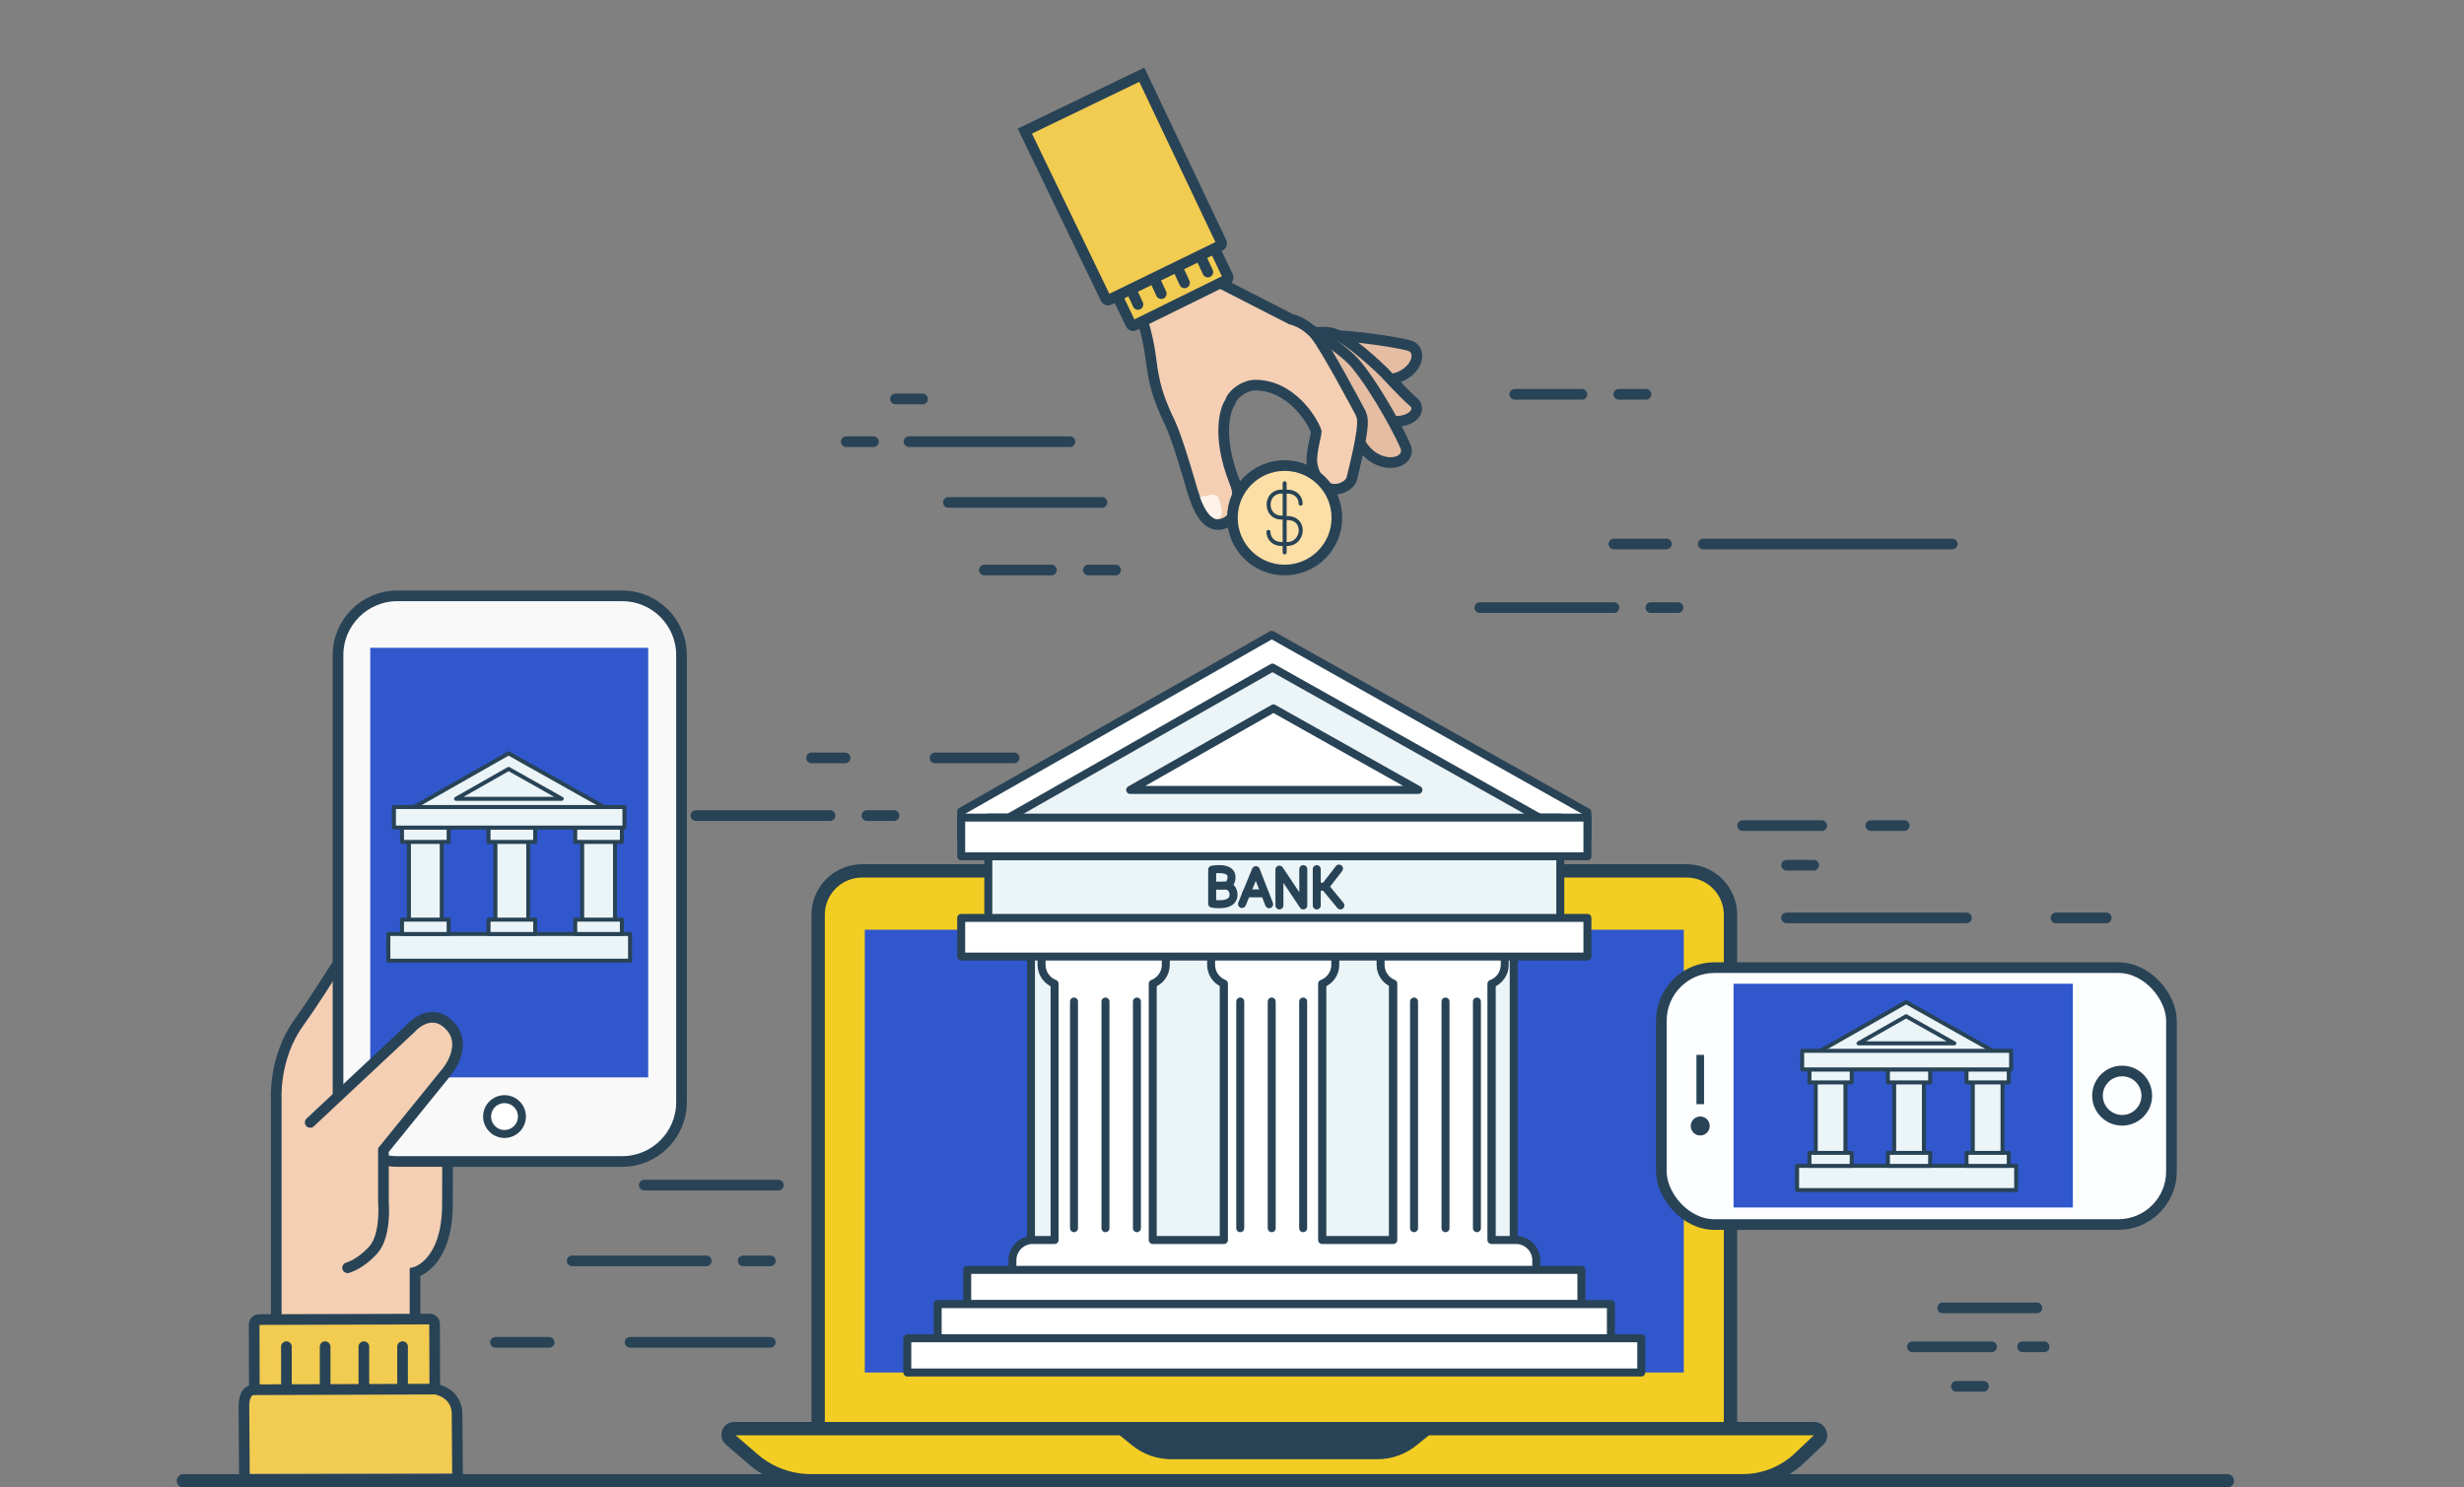 <?xml version="1.0" encoding="UTF-8"?><svg id="Layer_1" xmlns="http://www.w3.org/2000/svg" viewBox="0 0 636 384"><rect x="0" y="0" width="636" height="384" fill="#808080" stroke="none"/><defs><style>.cls-1{fill:#324ddd;}.cls-1,.cls-2,.cls-3,.cls-4,.cls-5,.cls-6,.cls-7,.cls-8,.cls-9,.cls-10,.cls-11,.cls-12,.cls-13,.cls-14,.cls-15,.cls-16,.cls-17,.cls-18{stroke:#284356;}.cls-1,.cls-4,.cls-5,.cls-6,.cls-8,.cls-9,.cls-10,.cls-12,.cls-14,.cls-15,.cls-16,.cls-17,.cls-18{stroke-linecap:round;}.cls-1,.cls-4,.cls-5,.cls-8,.cls-10,.cls-11,.cls-12,.cls-15,.cls-16,.cls-17{stroke-linejoin:round;}.cls-1,.cls-4,.cls-7,.cls-12,.cls-15,.cls-17{stroke-width:2.06px;}.cls-19{fill:#284356;}.cls-2,.cls-3,.cls-6,.cls-11,.cls-13,.cls-14,.cls-16,.cls-18{stroke-width:2.75px;}.cls-2,.cls-6,.cls-20{fill:#f4cfb3;}.cls-3{fill:#fdfeff;}.cls-3,.cls-9,.cls-14,.cls-18{stroke-miterlimit:10;}.cls-4,.cls-7,.cls-16{fill:#fff;}.cls-5,.cls-9{stroke-width:1.03px;}.cls-5,.cls-17{fill:#ebf4f7;}.cls-8,.cls-9,.cls-15,.cls-18{fill:none;}.cls-8,.cls-10{stroke-width:3.44px;}.cls-10{fill:#f2cd23;}.cls-21{fill:#e5bda3;}.cls-22{fill:#fff2e9;}.cls-11{fill:#fcdfa6;}.cls-12{fill:#2a69a7;}.cls-13{fill:#f9f9f9;}.cls-14{fill:#f2cb51;}.cls-23{fill:#3057cc;}</style></defs><g><g><g><g><g><path class="cls-10" d="M446.66,369.52H211.18V236.18c0-6.27,5.08-11.35,11.35-11.35h212.79c6.27,0,11.35,5.08,11.35,11.35v133.35Z"/><rect class="cls-23" x="223.22" y="240.02" width="211.39" height="114.31"/><path class="cls-10" d="M464.48,376.43c-3.95,3.75-9.23,5.86-14.68,5.86H209.35c-5.48,0-10.8-1.98-14.95-5.56l-5.94-5.13c-1.11-.96-.43-2.78,1.03-2.78H468.24c1.53,0,2.28,1.88,1.17,2.93l-4.93,4.68Z"/><path class="cls-19" d="M286.72,368.68l5.52,4.47c2.85,2.31,6.42,3.57,10.08,3.57h53.2c3.66,0,7.24-1.26,10.08-3.57l5.52-4.47h-84.41Z"/></g><line class="cls-8" x1="47.34" y1="382.29" x2="574.92" y2="382.29"/></g><line class="cls-16" x1="147.67" y1="325.51" x2="182.3" y2="325.51"/><line class="cls-16" x1="191.82" y1="325.51" x2="198.84" y2="325.51"/><line class="cls-16" x1="381.96" y1="156.86" x2="416.58" y2="156.86"/><line class="cls-16" x1="426.11" y1="156.86" x2="433.12" y2="156.86"/><line class="cls-16" x1="391" y1="101.8" x2="408.32" y2="101.8"/><line class="cls-16" x1="417.84" y1="101.8" x2="424.85" y2="101.8"/><line class="cls-16" x1="254.09" y1="147.16" x2="271.4" y2="147.16"/><line class="cls-16" x1="280.93" y1="147.16" x2="287.94" y2="147.16"/><line class="cls-16" x1="234.63" y1="114.02" x2="276.16" y2="114.02"/><line class="cls-16" x1="231.13" y1="102.99" x2="238.14" y2="102.99"/><line class="cls-16" x1="218.44" y1="114.02" x2="225.45" y2="114.02"/><line class="cls-16" x1="244.8" y1="129.71" x2="284.43" y2="129.71"/><line class="cls-16" x1="416.58" y1="140.44" x2="430.13" y2="140.44"/><line class="cls-16" x1="439.65" y1="140.44" x2="503.91" y2="140.44"/><line class="cls-16" x1="162.63" y1="346.54" x2="198.84" y2="346.54"/><line class="cls-16" x1="127.88" y1="346.54" x2="141.75" y2="346.54"/><line class="cls-16" x1="166.29" y1="305.95" x2="200.91" y2="305.95"/><line class="cls-16" x1="179.62" y1="210.55" x2="214.25" y2="210.55"/><line class="cls-16" x1="223.77" y1="210.55" x2="230.78" y2="210.55"/><line class="cls-16" x1="241.34" y1="195.66" x2="261.77" y2="195.66"/><line class="cls-16" x1="274.41" y1="195.66" x2="333.97" y2="195.66"/><line class="cls-16" x1="209.48" y1="195.66" x2="218.14" y2="195.66"/><line class="cls-16" x1="461.14" y1="223.36" x2="468.15" y2="223.36"/><line class="cls-16" x1="461.14" y1="236.97" x2="507.59" y2="236.97"/><line class="cls-16" x1="530.69" y1="236.97" x2="543.65" y2="236.97"/><line class="cls-16" x1="449.8" y1="213.14" x2="470.23" y2="213.14"/><line class="cls-16" x1="482.87" y1="213.14" x2="491.52" y2="213.14"/><line class="cls-16" x1="504.97" y1="357.9" x2="511.98" y2="357.9"/><line class="cls-16" x1="493.63" y1="347.69" x2="514.06" y2="347.69"/><line class="cls-16" x1="501.42" y1="337.65" x2="525.77" y2="337.65"/><line class="cls-16" x1="522.07" y1="347.69" x2="527.64" y2="347.69"/></g><g><polygon class="cls-4" points="328.26 163.89 248.1 209.49 248.1 216.07 409.74 216.07 409.74 209.69 328.26 163.89"/><rect class="cls-17" x="255.1" y="211.08" width="147.64" height="30.88"/><rect class="cls-17" x="266.11" y="238.49" width="124.61" height="106.06"/><rect class="cls-12" x="359.63" y="252.2" width="25.33" height="68.29"/><polygon class="cls-17" points="328.44 172.35 248.3 217.94 409.53 217.94 328.44 172.35"/><polygon class="cls-4" points="328.7 182.89 291.72 203.93 366.12 203.93 328.7 182.89"/><rect class="cls-12" x="315.91" y="252.2" width="25.34" height="68.29"/><rect class="cls-12" x="359.63" y="252.2" width="25.33" height="68.29"/><path class="cls-4" d="M391.29,320.12h-6.33v-66.13c2.01-.73,3.44-2.66,3.44-4.92v-3.21h-32.05v3.21c0,2.2,1.35,4.08,3.28,4.86v66.19h-18.37v-66.15c1.99-.75,3.4-2.66,3.4-4.9v-3.21h-32.05v3.21c0,2.22,1.37,4.1,3.31,4.87v66.18h-18.38v-66.16c1.98-.75,3.37-2.66,3.37-4.88v-3.21h-32.06v3.21c0,2.22,1.39,4.12,3.36,4.88v66.16h-5.65c-2.89,0-5.24,2.35-5.24,5.24v3.21h135.22v-3.21c0-2.89-2.35-5.24-5.24-5.24Z"/><g><line class="cls-1" x1="277.22" y1="258.56" x2="277.22" y2="317.07"/><line class="cls-1" x1="285.34" y1="258.56" x2="285.34" y2="317.07"/><line class="cls-1" x1="293.46" y1="258.56" x2="293.46" y2="317.07"/></g><g><line class="cls-1" x1="320.13" y1="258.56" x2="320.13" y2="317.07"/><line class="cls-1" x1="328.25" y1="258.56" x2="328.25" y2="317.07"/><line class="cls-1" x1="336.37" y1="258.56" x2="336.37" y2="317.07"/></g><g><line class="cls-1" x1="364.99" y1="258.56" x2="364.99" y2="317.07"/><line class="cls-1" x1="373.11" y1="258.56" x2="373.11" y2="317.07"/><line class="cls-1" x1="381.22" y1="258.56" x2="381.22" y2="317.07"/></g><rect class="cls-4" x="248.1" y="236.97" width="161.64" height="9.98"/><rect class="cls-4" x="248.1" y="211.08" width="161.64" height="9.98"/><rect class="cls-4" x="249.65" y="327.84" width="158.54" height="8.83"/><rect class="cls-4" x="242.03" y="336.67" width="173.77" height="8.83"/><rect class="cls-4" x="234.19" y="345.5" width="189.45" height="8.83"/><path class="cls-15" d="M312.88,224.52v8.77s5.52,1.03,5.52-2.29c0-1.66-1.18-2.35-1.91-2.35-1.23,0-3.5,.01-3.5,.01,0,0,2.35-.02,3.42-.05,.66-.02,1.54-.76,1.46-2.35-.14-2.64-4.98-1.74-4.98-1.74Z"/><polyline class="cls-15" points="320.58 233.38 324.16 224.64 327.59 233.44"/><line class="cls-15" x1="321.67" y1="230.63" x2="326.46" y2="230.63"/><polyline class="cls-15" points="330.24 233.75 330.24 224.51 336.4 233.75 336.4 224.38"/><line class="cls-15" x1="339.88" y1="224.38" x2="339.88" y2="233.75"/><polyline class="cls-15" points="345.62 224.24 342.01 228.91 340.09 228.91"/><line class="cls-15" x1="342.02" y1="228.93" x2="345.98" y2="233.75"/></g></g><g><g><path class="cls-2" d="M77.26,263.83c5.09-6.93,18.63-29,18.63-29,1.99-1.97,6.82-5.1,10.67-1.96,3.91,3.2-.13,12.83-.13,12.83,2.49-2.85,10.39-13.24,15.64-7.64,3.79,4.03,.36,8.71,.36,8.71,0,0,3.09-2.66,6.4,.27,4,3.54-.54,9.6-.54,9.6l-2.52,4.06s2.62-2.03,5.69,1.24c2.79,2.97-1.04,8.3-1.04,8.3l-14.92,23.38c.04,7.87,0,10.78,0,17.15,0,15.64-8.37,17.69-8.37,17.69v25.69l-35.82,.09v-70.39s-.73-10.92,5.95-20.01Z"/><g><path class="cls-13" d="M160.62,153.83c8.43,0,15.29,6.86,15.29,15.29v115.43c0,8.44-6.86,15.3-15.29,15.3h-58.07c-8.44,0-15.3-6.86-15.3-15.3v-115.43c0-8.43,6.86-15.29,15.3-15.29h58.07Z"/><rect class="cls-23" x="95.57" y="167.24" width="71.74" height="110.9"/><path class="cls-7" d="M130.22,283.76c-2.48,0-4.49,2.01-4.49,4.49s2.02,4.5,4.49,4.5,4.5-2.01,4.5-4.5-2.01-4.49-4.5-4.49Z"/></g><path class="cls-6" d="M80.07,289.77l26.06-24.4s4.83-5.58,9.76-.81c4.19,4.06,1.61,9.7-1.06,12.76l-15.86,19.58v13.42s.8,8.65-2.67,12.43c-2.22,2.41-4.54,3.89-6.58,4.55"/><path class="cls-14" d="M110.98,362.91c.7,0,1.26-.56,1.26-1.26l-.07-19.85c0-.7-.57-1.26-1.26-1.26l-44.05,.13c-.7,0-1.26,.57-1.26,1.27l.06,19.84c0,.7,.57,1.26,1.26,1.26l44.06-.14Z"/><path class="cls-14" d="M118.09,380.32l-.12-15.29c0-5.21-5.04-6.42-5.73-6.41l-46.59,.16c-2.69,0-2.69,3.58-2.69,4.27l.12,17.43"/></g><g><g><g><rect class="cls-5" x="150.27" y="215.48" width="8.47" height="22.82"/><polygon class="cls-5" points="131.27 194.49 104.49 209.72 158.37 209.72 131.27 194.49"/><polygon class="cls-5" points="117.72 206.22 131.28 198.51 145 206.22 117.72 206.22"/><rect class="cls-5" x="100.24" y="241.12" width="62.39" height="6.9"/><rect class="cls-5" x="127.88" y="215.48" width="8.47" height="22.82"/><rect class="cls-5" x="105.55" y="215.48" width="8.47" height="22.82"/></g><rect class="cls-5" x="103.76" y="213.65" width="12.04" height="3.7"/><rect class="cls-5" x="103.76" y="237.42" width="12.04" height="3.7"/><rect class="cls-5" x="126.1" y="213.65" width="12.04" height="3.7"/><rect class="cls-5" x="126.1" y="237.42" width="12.04" height="3.7"/><rect class="cls-5" x="148.48" y="213.65" width="12.04" height="3.7"/><rect class="cls-5" x="148.48" y="237.42" width="12.04" height="3.7"/></g><rect class="cls-5" x="101.68" y="208.35" width="59.5" height="5.3"/></g></g><g><rect class="cls-3" x="428.82" y="249.81" width="131.67" height="66.32" rx="13.7" ry="13.7"/><rect class="cls-19" x="437.88" y="272.33" width="1.96" height="12.73"/><path class="cls-19" d="M438.86,288.24c1.35,0,2.45,1.09,2.45,2.45s-1.09,2.45-2.45,2.45-2.45-1.1-2.45-2.45,1.1-2.45,2.45-2.45Z"/><path class="cls-3" d="M547.76,276.49c3.51,0,6.36,2.85,6.36,6.37s-2.85,6.36-6.36,6.36-6.36-2.85-6.36-6.36,2.85-6.37,6.36-6.37Z"/><rect class="cls-23" x="447.46" y="253.97" width="87.58" height="57.76"/><g><g><g><rect class="cls-5" x="509.21" y="277.74" width="7.67" height="20.69"/><polygon class="cls-5" points="491.99 258.72 467.72 272.52 516.55 272.52 491.99 258.72"/><polygon class="cls-5" points="479.71 269.35 492 262.36 504.44 269.35 479.71 269.35"/><rect class="cls-5" x="463.86" y="300.98" width="56.55" height="6.25"/><rect class="cls-5" x="488.92" y="277.74" width="7.68" height="20.69"/><rect class="cls-5" x="468.67" y="277.74" width="7.67" height="20.69"/></g><rect class="cls-5" x="467.05" y="276.08" width="10.91" height="3.36"/><rect class="cls-5" x="467.05" y="297.63" width="10.91" height="3.36"/><rect class="cls-5" x="487.3" y="276.08" width="10.91" height="3.36"/><rect class="cls-5" x="487.3" y="297.63" width="10.91" height="3.36"/><rect class="cls-5" x="507.59" y="276.08" width="10.91" height="3.36"/><rect class="cls-5" x="507.59" y="297.63" width="10.91" height="3.36"/></g><rect class="cls-5" x="465.17" y="271.28" width="53.93" height="4.8"/></g></g><g><g><g><g><path class="cls-21" d="M357.37,98.04c-.65,0-1.32-.05-1.99-.16-4.38-.7-8.11-1.76-9.01-2.03h-9.87s-9.23-4.57-9.23-4.57l1.76-1.34c.17-.13,4.23-3.18,10.08-3.38,.6-.02,1.23-.03,1.86-.03,9.28,0,21.16,2.16,22.95,2.75,1.31,.43,2,1.68,1.76,3.18-.37,2.32-3.2,5.59-8.31,5.59Z"/><path class="cls-19" d="M340.97,87.89c9.1,0,20.83,2.13,22.52,2.68,2.29,.76-.07,6.09-6.12,6.09-.56,0-1.15-.05-1.77-.14-4.89-.78-9.02-2.05-9.02-2.05h-9.75s-6.96-3.45-6.96-3.45c0,0,3.81-2.91,9.29-3.1,.59-.02,1.2-.03,1.81-.03m0-2.75v0c-.66,0-1.3,.01-1.91,.03-6.28,.22-10.68,3.52-10.87,3.67l-3.52,2.69,3.97,1.96,6.96,3.45,.58,.28h.64s9.35,0,9.35,0c1.19,.35,4.8,1.35,8.99,2.01,.75,.12,1.49,.18,2.21,.18,5.37,0,9.14-3.43,9.67-6.75,.35-2.17-.73-4.06-2.68-4.7-2.07-.68-13.98-2.82-23.38-2.82h0Z"/></g><g><path class="cls-21" d="M360.49,108.76c-2.4,0-4.75-1.06-6.6-2.97-2.69-2.79-4.24-5.66-4.74-6.68l-7.51-4.88-16.28-6.2,4.69-.93c.28-.05,6.81-1.34,11.13-1.34,1.22,0,2.16,.1,2.86,.31,4,1.18,12.18,9.04,13.1,9.93l.05,.06c1.61,1.74,6.1,6.52,7.59,7.69,.77,.61,1.06,1.54,.75,2.43-.52,1.49-2.64,2.58-5.05,2.58Z"/><path class="cls-19" d="M341.19,87.14c1,0,1.86,.07,2.47,.25,3.79,1.12,12.54,9.6,12.54,9.6,0,0,5.85,6.35,7.75,7.84,1.16,.92-.73,2.56-3.45,2.56-1.72,0-3.77-.65-5.61-2.55-3.15-3.26-4.66-6.67-4.66-6.67l-7.96-5.17-11.94-4.55s6.63-1.31,10.86-1.31m0-2.75c-4.45,0-11.11,1.31-11.39,1.37l-9.39,1.86,8.95,3.4,11.67,4.44,7.08,4.6c.68,1.3,2.26,4.04,4.81,6.68,2.11,2.19,4.81,3.39,7.59,3.39,3.02,0,5.64-1.44,6.35-3.5,.5-1.44,.03-2.99-1.2-3.96-1.26-.99-5.22-5.15-7.43-7.54l-.05-.06-.06-.05c-1.54-1.5-9.45-9.02-13.67-10.27-.84-.25-1.9-.37-3.25-.37h0Z"/></g><g><path class="cls-21" d="M358.91,119.41c-1.2,0-5.33-.4-8.05-5.49-2.17-4.05-4.36-8.23-4.67-8.81l-4.96-7.25s-.06-.09-.08-.13l-6.09-11.52c-.28-.54-.18-1.2,.26-1.63,.26-.26,.61-.39,.96-.39,.23,0,.46,.06,.67,.17,.39,.22,9.52,5.35,13.11,9.75,5.9,7.24,12.13,19.38,12.82,21.41,.28,.82,.16,1.66-.34,2.35-.68,.96-2.04,1.53-3.63,1.53Z"/><path class="cls-19" d="M336.27,85.56s9.25,5.17,12.72,9.42c5.87,7.19,11.97,19.2,12.59,20.99,.39,1.15-.86,2.07-2.67,2.07-2.1,0-4.95-1.23-6.84-4.76-2.33-4.37-4.7-8.88-4.7-8.88l-5-7.32-6.09-11.52m0-2.75c-.7,0-1.39,.27-1.92,.78-.87,.85-1.08,2.17-.51,3.25l6.09,11.52c.05,.09,.1,.18,.16,.27l4.91,7.19c.42,.8,2.56,4.86,4.64,8.75,2.08,3.89,5.55,6.22,9.27,6.22,2.06,0,3.79-.77,4.75-2.11,.75-1.05,.94-2.37,.52-3.6-.74-2.15-6.95-14.34-13.06-21.84-3.75-4.6-13.11-9.86-13.51-10.09-.42-.24-.88-.35-1.34-.35h0Z"/></g><g><path class="cls-20" d="M314.42,135.43c-3.81,0-5.66-5.29-7.1-10.24-3.66-12.59-4.98-15.31-5.86-17.1-.19-.4-.37-.75-.53-1.14-2.07-4.81-3.06-7.64-3.91-14.54-.85-6.95-3.2-12.75-3.22-12.81l-.49-1.19,16.44-7.99,23.48,12.02c.84,.2,3.75,1.06,6.24,3.96,2.56,2.99,11.33,19.49,11.7,20.19l.05,.1,.1,.29c.08,.2,.14,.38,.2,.55,.53,1.71-.13,5.99-2.28,14.77-.14,.56-.23,.95-.26,1.08-.25,1.57-2.33,2.96-4.45,2.96-1.31,0-4.48-.59-5.76-6.06-.44-1.88,.13-4.53,.59-6.65,.17-.78,.39-1.82,.4-2.18-1.11-3.29-6.74-11.98-15.7-11.98-2.81,.01-5.93,2.35-6.46,4.18l-.08,.27-.17,.22c-.04,.06-4.17,6.5,1.41,20.58,1.39,3.51,1.12,8.24-2.11,10.1-.74,.43-1.49,.64-2.22,.64Z"/><path class="cls-19" d="M309.73,71.93l23.03,11.79s3.07,.53,5.66,3.55c2.49,2.91,11.53,19.94,11.53,19.94,0,.02,0,.04,0,.06,.1,.24,.18,.45,.24,.64,.76,2.44-2.47,14.55-2.58,15.21-.12,.75-1.51,1.82-3.1,1.82s-3.52-1.15-4.42-5c-.62-2.64,1.31-7.86,.99-8.86-1.11-3.46-7.15-13.02-17.04-13.02h-.06c-3.44,.02-7.03,2.78-7.71,5.17-.86,1.07-4.19,8.33,1.21,21.95,1.26,3.19,.84,7.04-1.52,8.4-.55,.31-1.06,.46-1.53,.46-2.9,0-4.62-5.26-5.78-9.25-4.45-15.31-5.51-16.22-6.45-18.41-2-4.66-2.98-7.39-3.81-14.17-.89-7.23-3.31-13.16-3.31-13.16l14.66-7.13m.03-3.07l-1.23,.6-14.66,7.13-2.32,1.13,.98,2.39c.02,.05,2.3,5.7,3.13,12.45,.87,7.04,1.94,10.09,4.01,14.92,.19,.43,.37,.81,.56,1.2,.86,1.75,2.15,4.41,5.78,16.88,1.22,4.2,3.27,11.24,8.42,11.24,.98,0,1.96-.28,2.91-.83,3.9-2.25,4.3-7.76,2.7-11.8-5.08-12.81-1.76-18.96-1.59-19.25l.32-.4,.15-.53c.3-1.06,2.72-3.17,5.08-3.18h.05c7.88,0,13.11,7.67,14.3,10.78-.06,.41-.22,1.15-.34,1.72-.49,2.26-1.09,5.07-.59,7.25,1.51,6.43,5.47,7.12,7.1,7.12,2.77,0,5.41-1.86,5.8-4.08,.03-.15,.12-.51,.24-1,2.6-10.61,2.79-13.8,2.25-15.51-.06-.2-.14-.41-.23-.64-.01-.04-.02-.08-.04-.12l-.07-.22-.11-.2c-.94-1.77-9.25-17.39-11.87-20.44-2.61-3.04-5.62-4.07-6.8-4.37l-22.73-11.63-1.22-.63h0Z"/></g><path class="cls-14" d="M316.94,71.38l-20.55-43.27-25.38,12.34,20.89,43.26c.14,.29,.49,.47,.77,.34l24.03-11.84c.28-.14,.38-.54,.24-.83Z"/><path class="cls-14" d="M315.27,62.56l-20.55-43.27-30.19,14.56,20.89,43.26c.14,.29,.49,.47,.77,.34l28.84-14.06c.28-.14,.38-.54,.24-.83Z"/></g><path class="cls-22" d="M309.71,128.29l3.01-.55c.87-.16,1.75,.34,1.97,1.2,.45,1.75,1.53,4.63-.64,5.08,0,0-2.3,.03-4.33-5.73Z"/></g><g><path class="cls-11" d="M345.07,133.68c0,7.45-6.04,13.48-13.48,13.48s-13.49-6.04-13.49-13.48,6.04-13.49,13.49-13.49,13.48,6.04,13.48,13.49Z"/><g><path class="cls-9" d="M327.41,137.31c0,1.64,1.25,3.13,3.35,3.13h1.49c4.31,0,5-6.76,0-6.69l-1.49-.14c-4.38,.04-4.44-6.67,0-6.69h1.49c2.24,0,3.47,1.45,3.47,3.12"/><line class="cls-9" x1="331.59" y1="124.75" x2="331.59" y2="142.61"/></g></g></g></g><g><line class="cls-14" x1="73.93" y1="347.66" x2="73.93" y2="357.97"/><line class="cls-14" x1="83.92" y1="347.66" x2="83.92" y2="357.97"/><line class="cls-14" x1="93.92" y1="347.66" x2="93.92" y2="357.97"/><line class="cls-14" x1="103.91" y1="347.66" x2="103.91" y2="357.97"/></g><g><line class="cls-18" x1="291.95" y1="74.75" x2="293.73" y2="78.6"/><line class="cls-18" x1="297.96" y1="71.96" x2="299.74" y2="75.81"/><line class="cls-18" x1="303.97" y1="69.17" x2="305.75" y2="73.03"/><line class="cls-18" x1="309.98" y1="66.39" x2="311.76" y2="70.24"/></g></svg>